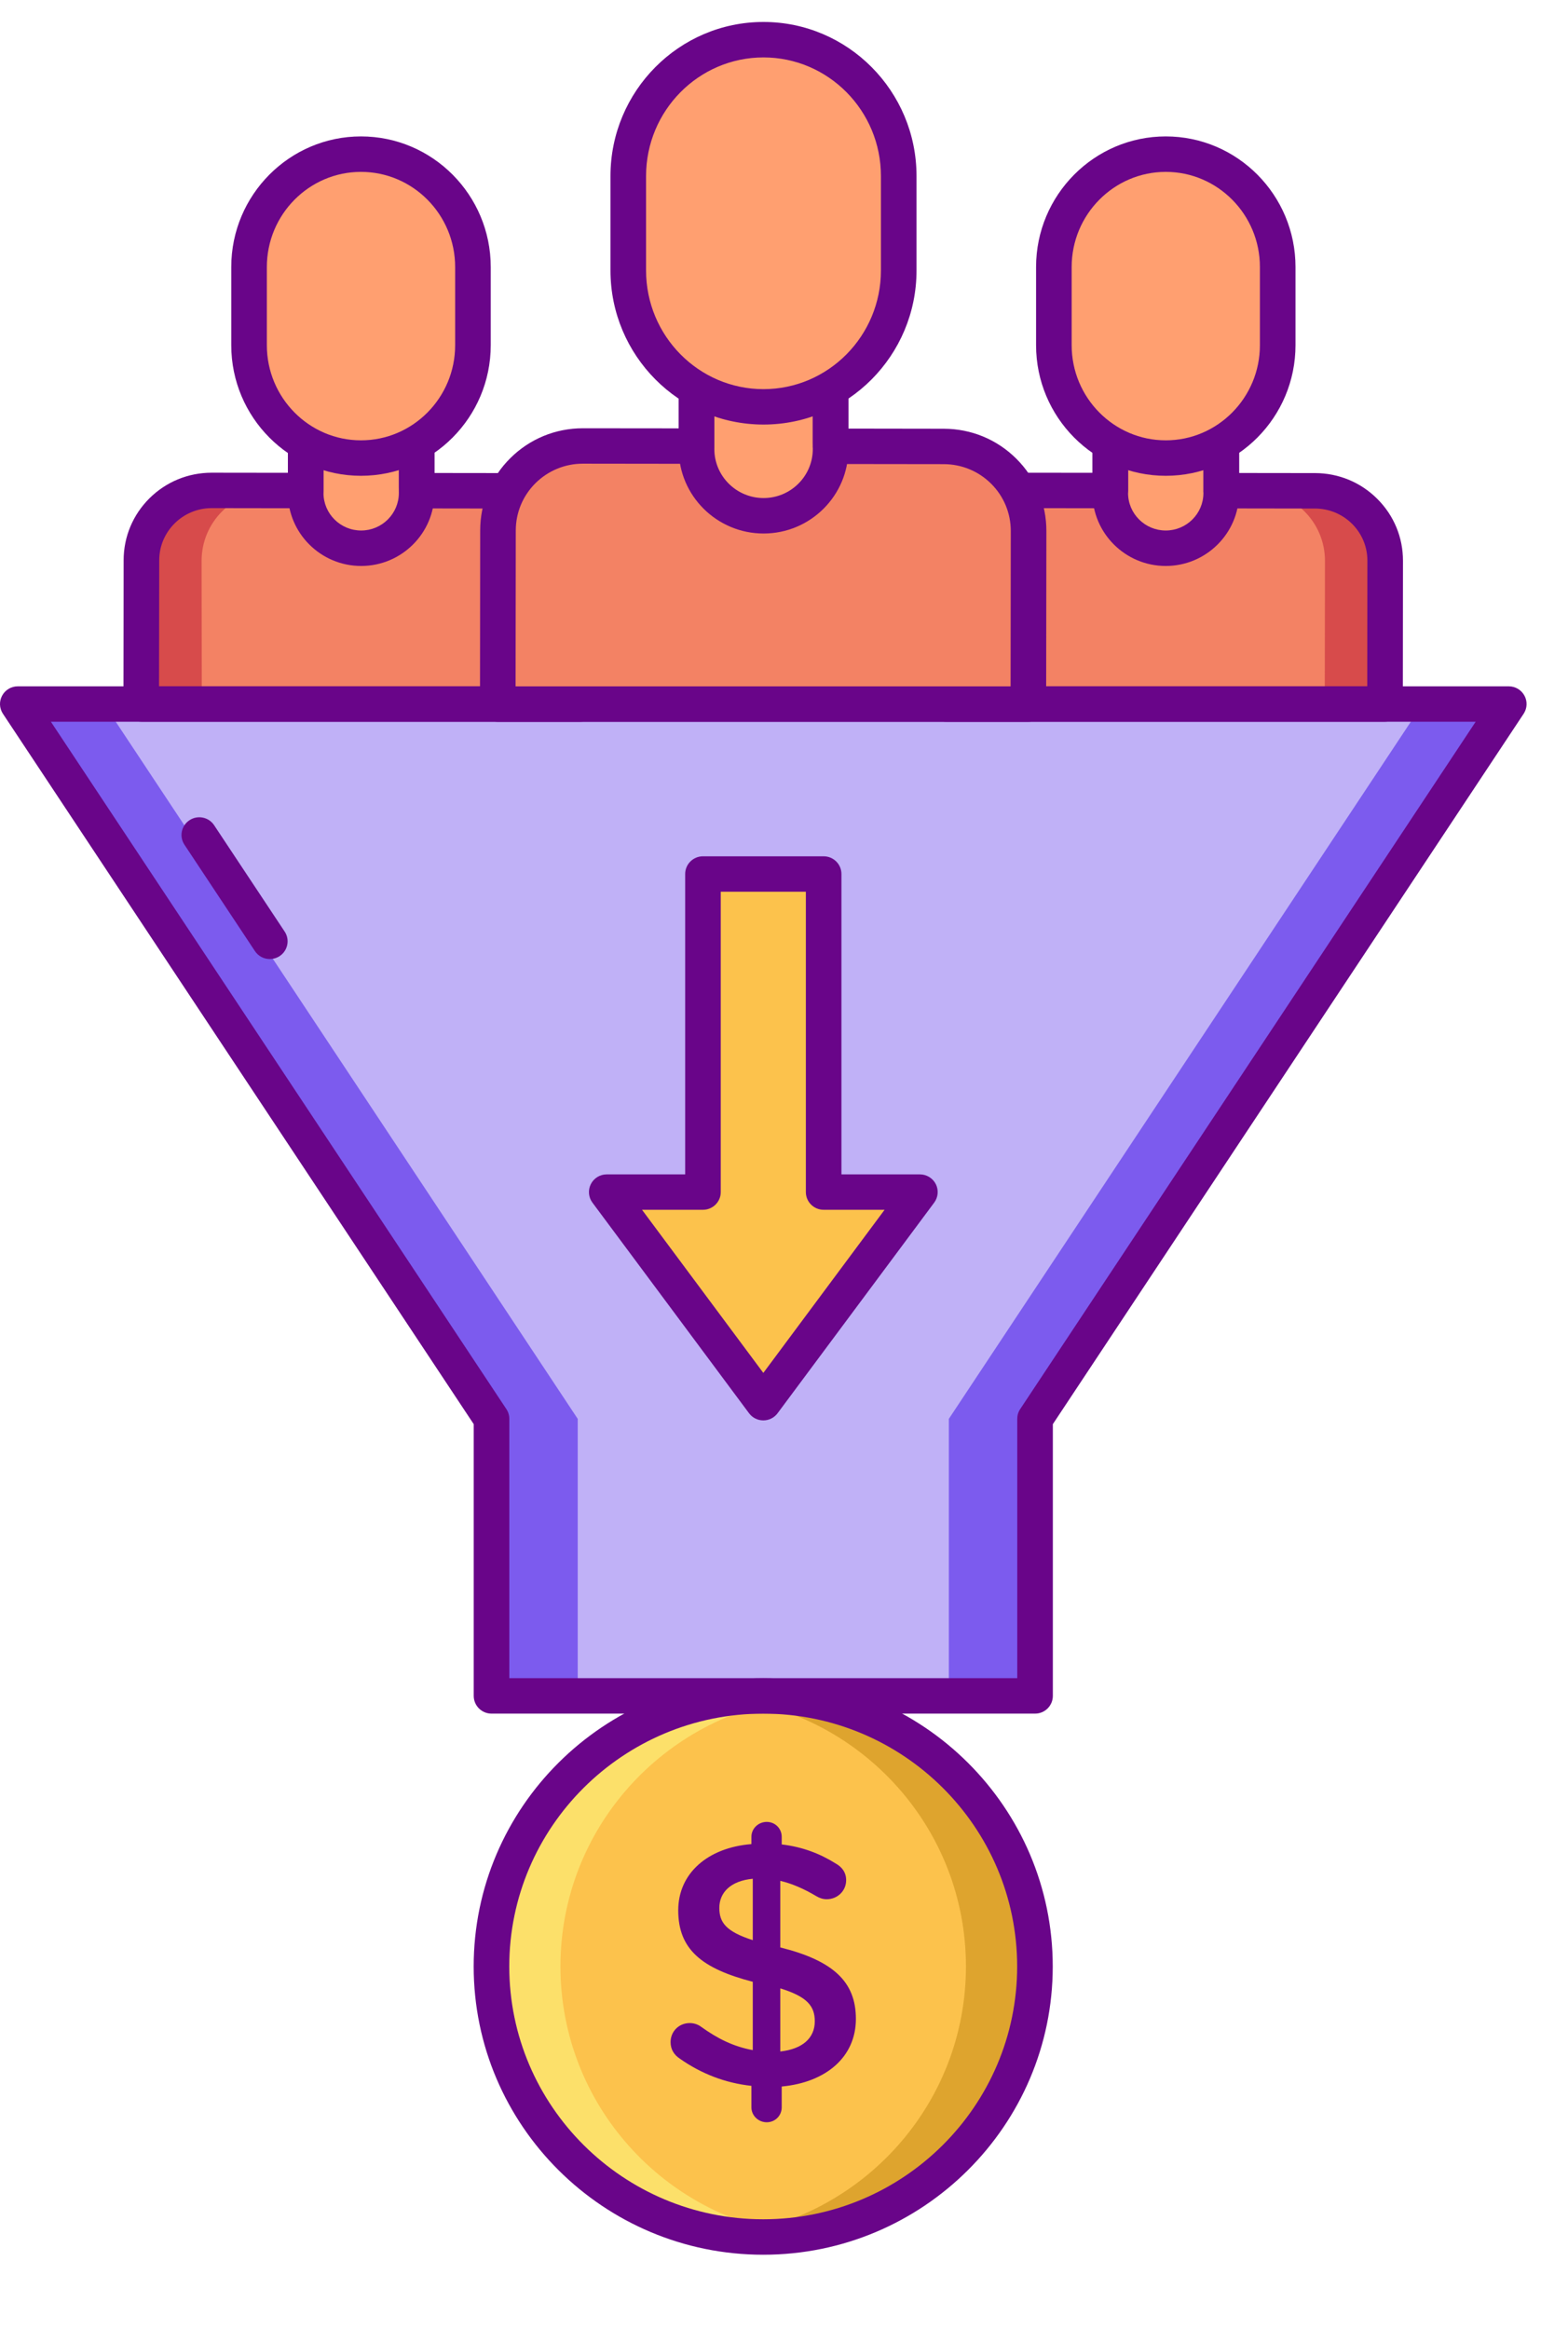<svg width="33" height="49" viewBox="0 0 33 49" fill="none" xmlns="http://www.w3.org/2000/svg">
<path d="M10.743 10.326L10.122 10.325L8.769 10.324C8.77 10.302 8.769 10.281 8.769 10.259V8.138H6.434V10.256C6.434 10.278 6.432 10.299 6.434 10.321L5.078 10.319L4.457 10.318C3.641 10.317 2.978 10.975 2.977 11.788L2.973 14.812H12.216L12.22 11.8C12.221 10.987 11.559 10.328 10.743 10.326Z" fill="#F38264"/>
<path d="M27.676 10.326L27.055 10.325L25.703 10.324C25.704 10.302 25.703 10.281 25.703 10.259V8.138H23.367V10.256C23.367 10.278 23.366 10.299 23.367 10.321L22.012 10.319L21.391 10.318C20.574 10.317 19.911 10.975 19.91 11.788L19.906 14.812H29.149L29.153 11.8C29.154 10.987 28.493 10.328 27.676 10.326Z" fill="#F38264"/>
<path d="M27.678 10.326L27.057 10.325L26.25 10.324V10.325L26.408 10.326C27.224 10.327 27.886 10.986 27.885 11.799L27.881 14.811H29.151L29.155 11.799C29.156 10.987 28.495 10.327 27.678 10.326Z" fill="#D74B4B"/>
<path d="M4.45 10.326L5.071 10.325L5.877 10.324V10.325L5.72 10.326C4.903 10.327 4.242 10.986 4.243 11.799L4.247 14.811H2.977L2.973 11.799C2.972 10.987 3.633 10.327 4.45 10.326Z" fill="#D74B4B"/>
<path d="M18.271 46.629C21.19 45.425 22.575 42.094 21.365 39.189C20.155 36.285 16.809 34.906 13.89 36.11C10.972 37.314 9.586 40.645 10.796 43.549C12.006 46.454 15.352 47.833 18.271 46.629Z" fill="#FCC24C"/>
<path d="M0.375 14.812L10.345 29.851V35.679H21.784V29.851L31.753 14.812H0.375Z" fill="#C0B1F7"/>
<path d="M16.062 35.679C15.816 35.679 15.574 35.697 15.336 35.727C18.152 36.082 20.329 38.472 20.329 41.371C20.329 44.27 18.152 46.661 15.336 47.016C15.574 47.046 15.816 47.063 16.062 47.063C19.22 47.063 21.781 44.515 21.781 41.371C21.781 38.228 19.22 35.679 16.062 35.679Z" fill="#DEA42E"/>
<path d="M16.063 35.679C16.309 35.679 16.551 35.697 16.789 35.727C13.973 36.082 11.795 38.472 11.795 41.371C11.795 44.27 13.973 46.661 16.789 47.016C16.551 47.046 16.309 47.063 16.063 47.063C12.904 47.063 10.344 44.515 10.344 41.371C10.344 38.228 12.904 35.679 16.063 35.679Z" fill="#FCE06A"/>
<path d="M29.939 14.812L19.969 29.851V35.679H21.783V29.851L31.753 14.812H29.939Z" fill="#7C5BEE"/>
<path d="M2.189 14.812L12.159 29.851V35.679H10.345V29.851L0.375 14.812H2.189Z" fill="#7C5BEE"/>
<path d="M23.367 8.138H25.703V10.372C25.703 11.014 25.18 11.534 24.535 11.534C23.89 11.534 23.367 11.014 23.367 10.372V8.138Z" fill="#FF9F70"/>
<path d="M24.534 11.907C23.684 11.907 22.992 11.218 22.992 10.372V8.137C22.992 7.932 23.16 7.765 23.367 7.765H25.702C25.909 7.765 26.077 7.932 26.077 8.137V10.372C26.077 11.218 25.385 11.907 24.534 11.907ZM23.741 8.51V10.372C23.741 10.807 24.097 11.161 24.534 11.161C24.972 11.161 25.327 10.807 25.327 10.372V8.51H23.741Z" fill="#690589"/>
<path d="M29.149 15.184H19.906C19.806 15.184 19.711 15.145 19.641 15.075C19.571 15.005 19.531 14.91 19.531 14.811L19.535 11.787C19.537 10.771 20.368 9.945 21.389 9.945H21.391L22.992 9.947L22.992 8.137C22.992 7.932 23.16 7.765 23.367 7.765H25.702C25.909 7.765 26.077 7.932 26.077 8.137V9.951L27.676 9.953C28.171 9.954 28.637 10.146 28.986 10.495C29.336 10.844 29.528 11.307 29.527 11.8L29.524 14.812C29.523 15.018 29.356 15.184 29.149 15.184ZM20.281 14.439H28.775L28.778 11.799C28.779 11.505 28.664 11.229 28.456 11.021C28.247 10.814 27.97 10.699 27.675 10.699L25.702 10.696C25.599 10.696 25.5 10.653 25.43 10.579C25.359 10.504 25.322 10.404 25.328 10.301L25.328 10.258V8.51H23.742L23.741 10.284C23.747 10.387 23.71 10.494 23.64 10.569C23.569 10.644 23.47 10.693 23.367 10.693H23.366L21.39 10.69C21.389 10.69 21.389 10.69 21.388 10.69C20.78 10.69 20.285 11.182 20.284 11.788L20.281 14.439Z" fill="#690589"/>
<path d="M24.535 9.637C23.234 9.637 22.18 8.574 22.18 7.262V5.618C22.18 4.307 23.234 3.243 24.535 3.243C25.836 3.243 26.891 4.307 26.891 5.618V7.262C26.891 8.574 25.837 9.637 24.535 9.637Z" fill="#FF9F70"/>
<path d="M24.535 10.01C23.029 10.01 21.805 8.777 21.805 7.262V5.618C21.805 4.103 23.029 2.87 24.535 2.87C26.041 2.87 27.265 4.103 27.265 5.618V7.262C27.265 8.777 26.041 10.01 24.535 10.01ZM24.535 3.616C23.443 3.616 22.554 4.514 22.554 5.618V7.262C22.554 8.366 23.443 9.264 24.535 9.264C25.627 9.264 26.516 8.366 26.516 7.262V5.618C26.516 4.514 25.627 3.616 24.535 3.616Z" fill="#690589"/>
<path d="M6.434 8.138H8.769V10.372C8.769 11.014 8.246 11.534 7.601 11.534C6.956 11.534 6.434 11.014 6.434 10.372V8.138Z" fill="#FF9F70"/>
<path d="M7.601 11.907C6.75 11.907 6.059 11.218 6.059 10.372V8.137C6.059 7.932 6.226 7.765 6.433 7.765H8.769C8.975 7.765 9.143 7.932 9.143 8.137V10.372C9.143 11.218 8.451 11.907 7.601 11.907ZM6.808 8.51V10.372C6.808 10.807 7.163 11.161 7.601 11.161C8.038 11.161 8.394 10.807 8.394 10.372V8.51H6.808Z" fill="#690589"/>
<path d="M12.215 15.184H2.972C2.873 15.184 2.777 15.145 2.707 15.075C2.637 15.005 2.597 14.91 2.598 14.811L2.602 11.787C2.602 11.294 2.796 10.831 3.146 10.483C3.496 10.136 3.961 9.945 4.455 9.945H4.458L6.059 9.947L6.059 8.137C6.059 7.932 6.227 7.765 6.433 7.765H8.769C8.976 7.765 9.143 7.932 9.143 8.137V9.951L10.743 9.953C11.238 9.954 11.703 10.146 12.053 10.495C12.402 10.844 12.595 11.307 12.594 11.8L12.59 14.812C12.59 15.018 12.422 15.184 12.215 15.184ZM3.347 14.439H11.841L11.845 11.799C11.845 11.505 11.731 11.229 11.522 11.021C11.314 10.814 11.037 10.699 10.742 10.699L8.768 10.696C8.665 10.696 8.567 10.653 8.496 10.579C8.426 10.504 8.389 10.404 8.395 10.301L8.394 10.255V8.51H6.808L6.808 10.283C6.813 10.385 6.776 10.494 6.705 10.568C6.634 10.642 6.536 10.693 6.433 10.693H6.433L4.456 10.69C4.456 10.69 4.455 10.69 4.455 10.69C3.847 10.69 3.351 11.182 3.351 11.788L3.347 14.439Z" fill="#690589"/>
<path d="M7.598 9.637C6.297 9.637 5.242 8.574 5.242 7.262V5.618C5.242 4.307 6.297 3.243 7.598 3.243C8.899 3.243 9.954 4.307 9.954 5.618V7.262C9.954 8.574 8.899 9.637 7.598 9.637Z" fill="#FF9F70"/>
<path d="M7.597 10.01C6.092 10.01 4.867 8.777 4.867 7.262V5.618C4.867 4.103 6.092 2.87 7.597 2.87C9.103 2.87 10.328 4.103 10.328 5.618V7.262C10.328 8.777 9.103 10.01 7.597 10.01ZM7.597 3.616C6.505 3.616 5.616 4.514 5.616 5.618V7.262C5.616 8.366 6.505 9.264 7.597 9.264C8.69 9.264 9.579 8.366 9.579 7.262V5.618C9.579 4.514 8.69 3.616 7.597 3.616Z" fill="#690589"/>
<path d="M21.783 36.052H10.345C10.138 36.052 9.97 35.885 9.97 35.679V29.962L0.062 15.017C-0.014 14.902 -0.021 14.756 0.045 14.635C0.11 14.514 0.237 14.439 0.375 14.439H31.753C31.891 14.439 32.018 14.514 32.083 14.635C32.149 14.756 32.142 14.902 32.066 15.017L22.158 29.962V35.679C22.158 35.885 21.99 36.052 21.783 36.052ZM10.719 35.306H21.409V29.85C21.409 29.777 21.43 29.706 21.471 29.645L31.057 15.184H1.071L10.657 29.645C10.698 29.706 10.719 29.777 10.719 29.85V35.306Z" fill="#690589"/>
<path d="M5.678 20.177C5.557 20.177 5.437 20.118 5.365 20.009L3.882 17.772C3.768 17.6 3.816 17.369 3.988 17.256C4.161 17.142 4.394 17.19 4.507 17.362L5.991 19.599C6.105 19.77 6.057 20.002 5.885 20.115C5.821 20.157 5.749 20.177 5.678 20.177Z" fill="#690589"/>
<path d="M16.063 47.436C12.702 47.436 9.969 44.715 9.969 41.371C9.969 38.027 12.702 35.306 16.063 35.306C19.423 35.306 22.156 38.027 22.156 41.371C22.156 44.715 19.423 47.436 16.063 47.436ZM16.063 36.052C13.116 36.052 10.718 38.438 10.718 41.371C10.718 44.304 13.116 46.69 16.063 46.69C19.01 46.69 21.407 44.304 21.407 41.371C21.407 38.438 19.01 36.052 16.063 36.052Z" fill="#690589"/>
<path d="M19.864 9.392L19.113 9.391L17.479 9.389C17.481 9.363 17.479 9.337 17.479 9.31V6.748H14.658V9.307C14.658 9.333 14.657 9.359 14.658 9.385L13.021 9.383L12.27 9.382C11.284 9.381 10.482 10.176 10.481 11.158L10.477 14.812H21.643L21.648 11.173C21.649 10.19 20.85 9.393 19.864 9.392Z" fill="#F38264"/>
<path d="M14.66 6.748H17.482V9.447C17.482 10.223 16.85 10.851 16.071 10.851C15.292 10.851 14.66 10.223 14.66 9.447L14.66 6.748Z" fill="#FF9F70"/>
<path d="M16.07 11.224C15.086 11.224 14.285 10.427 14.285 9.447V6.748C14.285 6.542 14.453 6.375 14.66 6.375H17.481C17.688 6.375 17.855 6.542 17.855 6.748V9.447C17.855 10.427 17.055 11.224 16.07 11.224ZM15.034 7.121V9.447C15.034 10.016 15.499 10.478 16.07 10.478C16.642 10.478 17.106 10.016 17.106 9.447V7.121H15.034Z" fill="#690589"/>
<path d="M21.643 15.185H10.476C10.377 15.185 10.281 15.146 10.211 15.076C10.141 15.006 10.101 14.911 10.102 14.812L10.106 11.158C10.107 10.583 10.332 10.043 10.741 9.638C11.149 9.233 11.691 9.01 12.267 9.01H12.27L14.283 9.012L14.283 6.749C14.283 6.543 14.451 6.376 14.658 6.376H17.479C17.686 6.376 17.853 6.543 17.853 6.749V9.017L19.864 9.02C20.441 9.021 20.983 9.245 21.391 9.652C21.799 10.058 22.023 10.599 22.022 11.174L22.017 14.813C22.017 15.019 21.85 15.185 21.643 15.185ZM10.851 14.44H21.269L21.273 11.173C21.273 10.797 21.127 10.444 20.861 10.178C20.594 9.912 20.24 9.766 19.863 9.765C19.863 9.765 19.863 9.765 19.863 9.765L17.478 9.762C17.376 9.762 17.277 9.72 17.207 9.645C17.136 9.571 17.099 9.471 17.105 9.369L17.104 9.311V7.121H15.032L15.032 9.337C15.032 9.346 15.031 9.355 15.032 9.365C15.037 9.467 15.001 9.567 14.93 9.642C14.859 9.716 14.761 9.758 14.658 9.758C14.658 9.758 14.658 9.758 14.657 9.758L12.269 9.755C12.269 9.755 12.268 9.755 12.267 9.755C11.891 9.755 11.537 9.901 11.27 10.165C11.003 10.431 10.856 10.783 10.855 11.159L10.851 14.44Z" fill="#690589"/>
<path d="M16.065 8.559C14.493 8.559 13.219 7.275 13.219 5.69V3.703C13.219 2.119 14.493 0.834 16.065 0.834C17.637 0.834 18.911 2.119 18.911 3.703V5.69C18.911 7.275 17.637 8.559 16.065 8.559Z" fill="#FF9F70"/>
<path d="M16.068 8.932C14.293 8.932 12.848 7.478 12.848 5.69V3.704C12.848 1.916 14.292 0.462 16.068 0.462C17.844 0.462 19.289 1.916 19.289 3.704V5.69C19.289 7.478 17.844 8.932 16.068 8.932ZM16.068 1.208C14.706 1.208 13.597 2.327 13.597 3.704V5.69C13.597 7.067 14.706 8.187 16.068 8.187C17.431 8.187 18.54 7.067 18.54 5.69V3.704C18.54 2.327 17.431 1.208 16.068 1.208Z" fill="#690589"/>
<path d="M16.137 38.33C16.312 38.33 16.452 38.468 16.452 38.644V38.804C16.884 38.855 17.251 38.994 17.588 39.205C17.706 39.271 17.808 39.38 17.808 39.556C17.808 39.782 17.625 39.957 17.398 39.957C17.324 39.957 17.251 39.935 17.178 39.891C16.921 39.738 16.672 39.629 16.422 39.57V40.971C17.537 41.249 18.013 41.694 18.013 42.474C18.013 43.277 17.383 43.81 16.452 43.897V44.335C16.452 44.51 16.313 44.649 16.137 44.649C15.961 44.649 15.814 44.51 15.814 44.335V43.883C15.264 43.824 14.758 43.627 14.311 43.313C14.187 43.233 14.113 43.116 14.113 42.963C14.113 42.737 14.289 42.562 14.517 42.562C14.604 42.562 14.692 42.591 14.758 42.642C15.103 42.89 15.44 43.058 15.843 43.131V41.694C14.773 41.416 14.274 41.015 14.274 40.19C14.274 39.41 14.898 38.87 15.814 38.797V38.644C15.814 38.468 15.961 38.33 16.137 38.33ZM15.843 40.818V39.526C15.374 39.57 15.139 39.818 15.139 40.139C15.139 40.446 15.279 40.636 15.843 40.818ZM16.422 41.832V43.16C16.892 43.109 17.148 42.875 17.148 42.525C17.148 42.204 16.987 42.007 16.422 41.832Z" fill="#690589"/>
<path d="M14.417 27.294L16.065 29.51L17.713 27.294L19.36 25.079H17.335V18.387H14.795V25.079H12.77L14.417 27.294Z" fill="#FCC24C"/>
<path d="M16.065 29.883C15.946 29.883 15.834 29.827 15.764 29.732L12.468 25.301C12.384 25.188 12.371 25.037 12.435 24.912C12.498 24.786 12.628 24.707 12.769 24.707H14.42V18.388C14.42 18.182 14.588 18.015 14.795 18.015H17.334C17.541 18.015 17.709 18.182 17.709 18.388V24.707H19.36C19.501 24.707 19.631 24.786 19.695 24.912C19.758 25.038 19.745 25.188 19.661 25.301L16.365 29.732C16.295 29.827 16.183 29.883 16.065 29.883ZM13.512 25.452L14.718 27.073L16.065 28.884L18.617 25.452H17.334C17.128 25.452 16.96 25.285 16.96 25.08V18.761H15.169V25.08C15.169 25.285 15.001 25.452 14.795 25.452H13.512Z" fill="#690589"/>
</svg>
